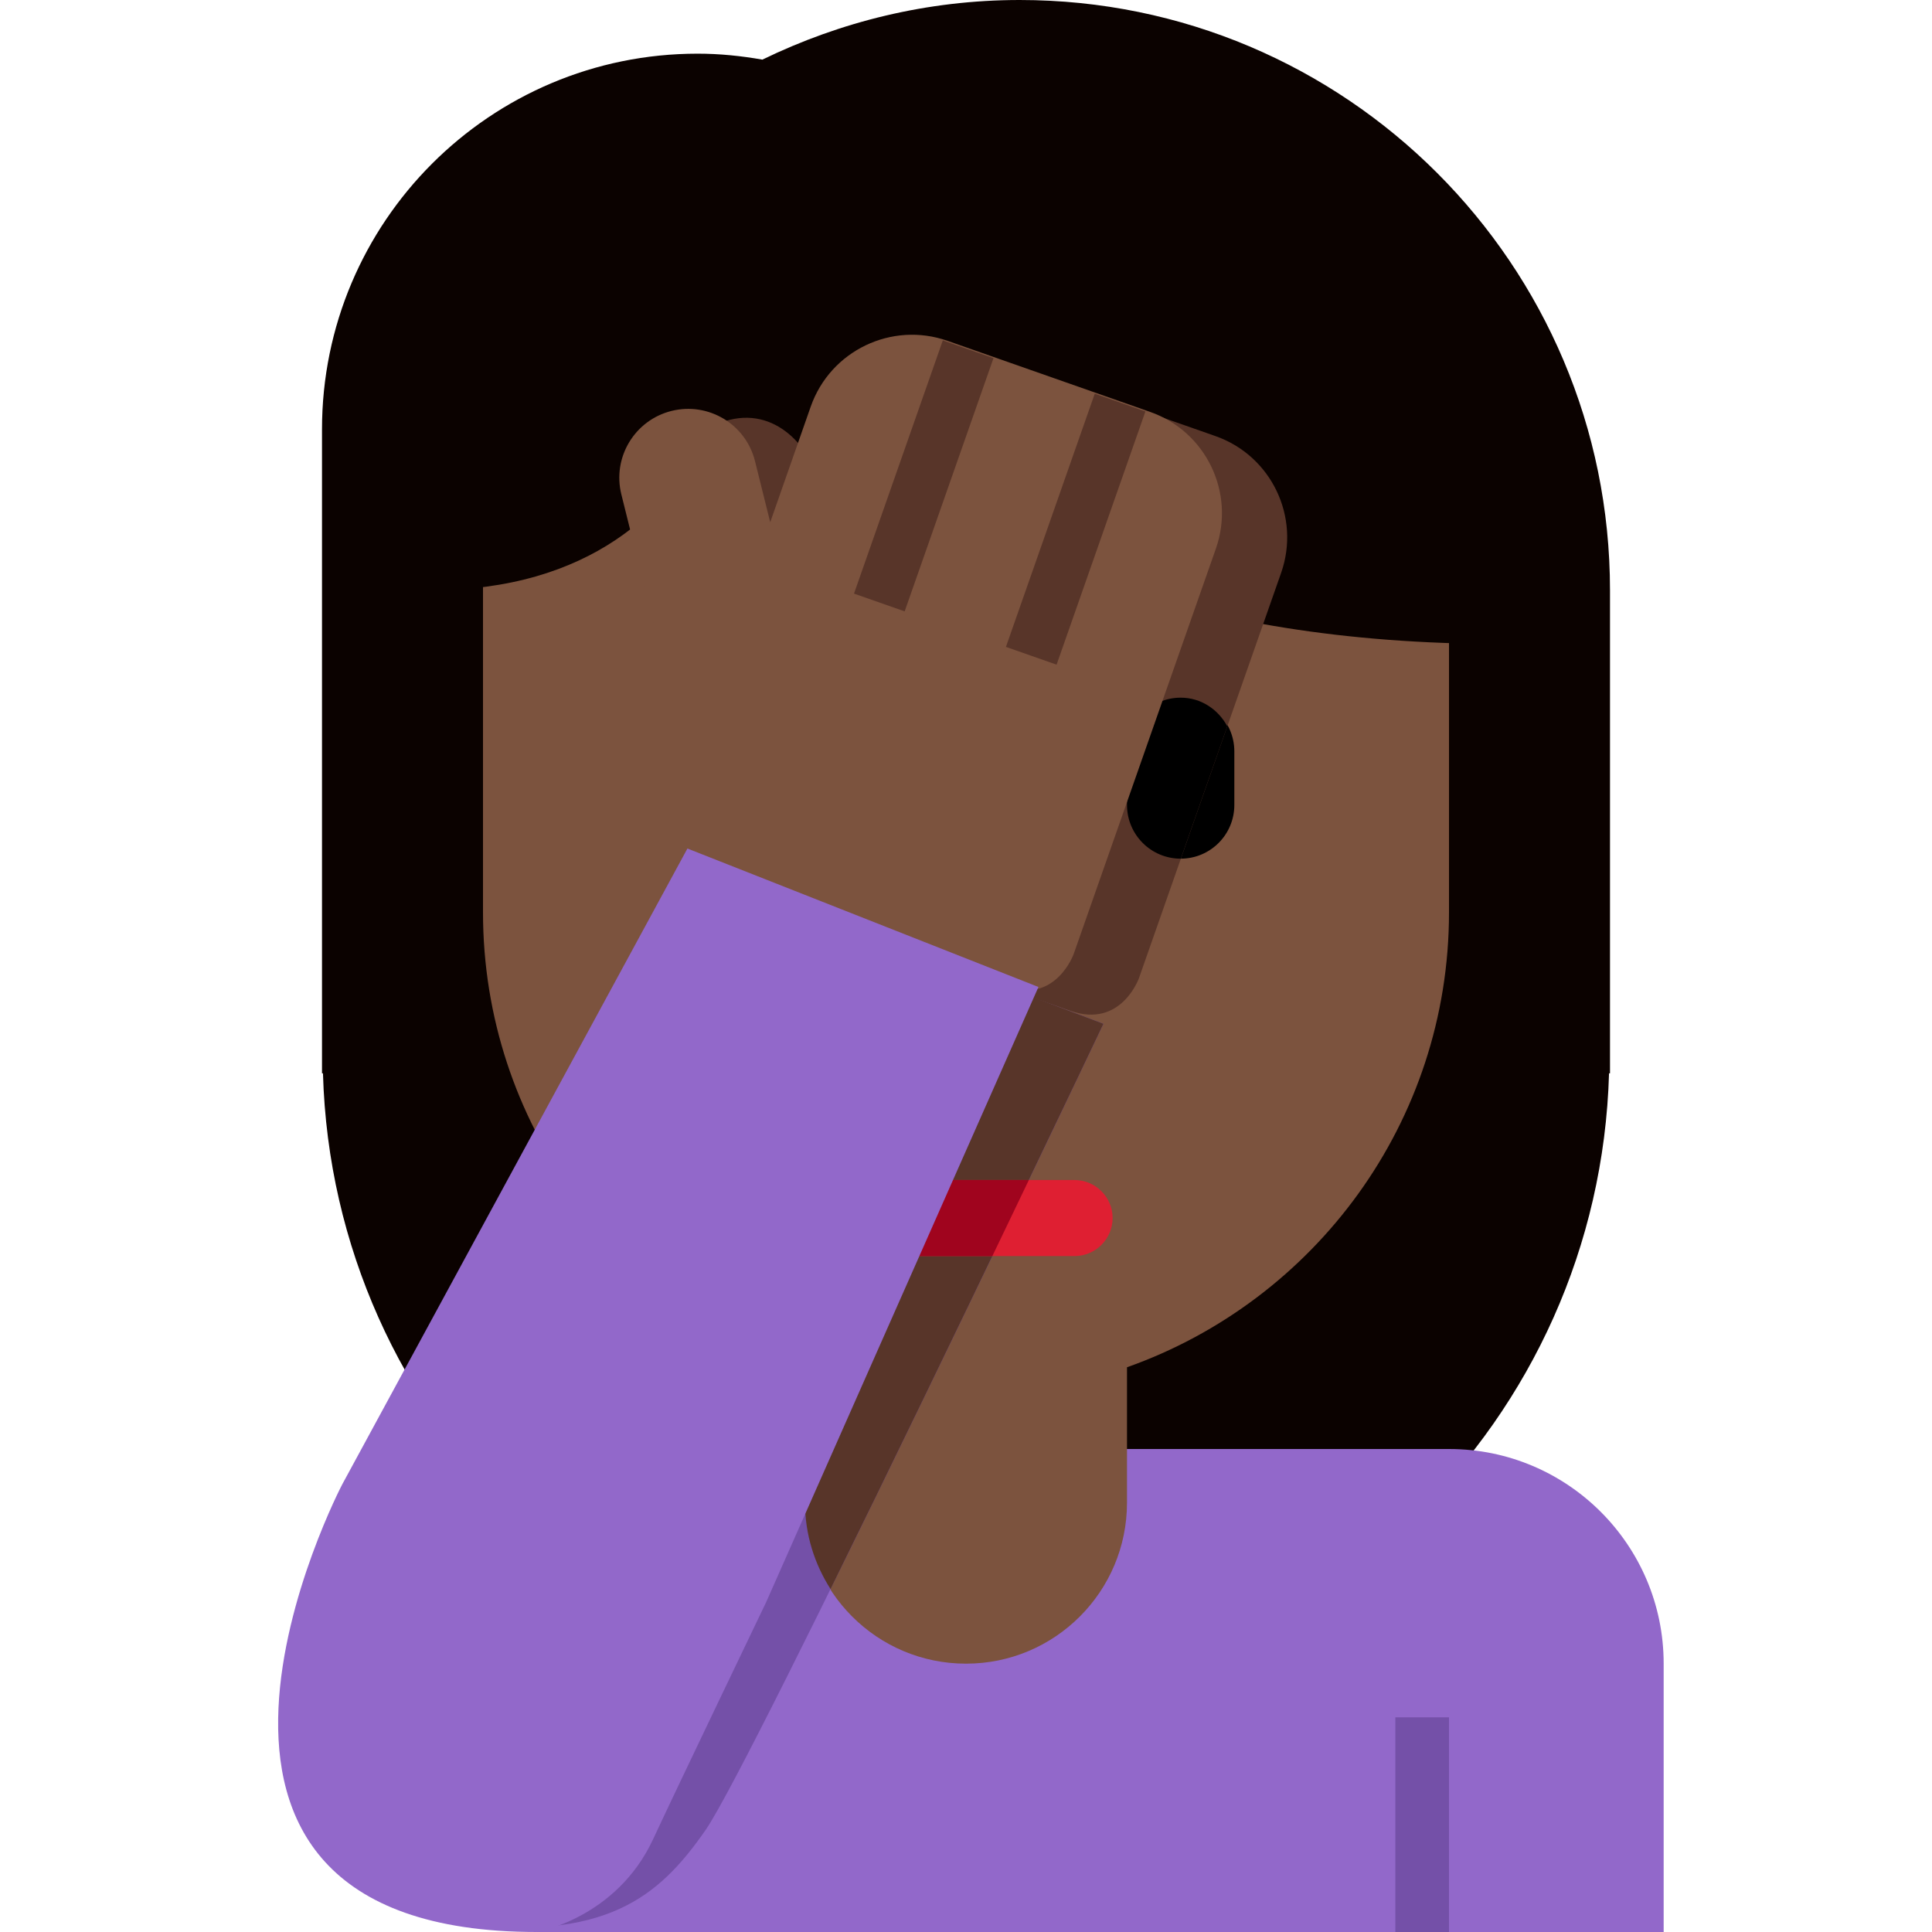 <?xml version="1.0" encoding="UTF-8" standalone="no"?><svg xmlns:dc="http://purl.org/dc/elements/1.1/" xmlns:cc="http://creativecommons.org/ns#" xmlns:rdf="http://www.w3.org/1999/02/22-rdf-syntax-ns#" xmlns:svg="http://www.w3.org/2000/svg" xmlns="http://www.w3.org/2000/svg" viewBox="0 0 45 45" style="enable-background:new 0 0 45 45;" xml:space="preserve" version="1.1" id="svg2"><defs id="defs6"><clipPath id="clipPath16" clipPathUnits="userSpaceOnUse"><path id="path18" d="M 0,36 36,36 36,0 0,0 0,36 Z"/></clipPath></defs><g transform="matrix(1.25,0,0,-1.25,0,45)" id="g10"><g id="g12"><g clip-path="url(#clipPath16)" id="g14"><g transform="translate(19,36)" id="g20"><path id="path22" style="fill:#0b0200;fill-opacity:1;fill-rule:nonzero;stroke:none" d="M 0,0 C -1.721,0 -3.343,-0.406 -4.794,-1.111 -5.186,-1.042 -5.588,-1 -6,-1 c -3.866,0 -7,-3.134 -7,-7 l 0,-12 0.018,0 c 0.183,-6.467 5.471,-11.656 11.982,-11.656 6.511,0 11.799,5.189 11.982,11.656 l 0.018,0 0,9 C 11,-4.925 6.075,0 0,0"/></g><g transform="translate(27,9)" id="g24"><path id="path26" style="fill:#9268ca;fill-opacity:1;fill-rule:nonzero;stroke:none" d="m 0,0 -17,0 0,-9 21,0 0,5 C 4,-1.791 2.209,0 0,0"/></g><g transform="translate(9,31)" id="g28"><path id="path30" style="fill:#7c533e;fill-opacity:1;fill-rule:nonzero;stroke:none" d="m 0,0 0,-12 c 0,-3.917 2.507,-7.24 6,-8.477 L 6,-23 c 0,-1.657 1.343,-3 3,-3 1.657,0 3,1.343 3,3 l 0,2.523 c 3.493,1.237 6,4.56 6,8.477 L 18,0 0,0 Z"/></g><g transform="translate(26.999,31)" id="g32"><path id="path34" style="fill:#0b0200;fill-opacity:1;fill-rule:nonzero;stroke:none" d="m 0,0 0,1 -18.999,0 0,-1 0,-6 c 6,0 6,6 6,6 0,0 2,-7 14,-7 l 0,7 L 0,0 Z"/></g><path id="path36" style="fill:#0b0200;fill-opacity:1;fill-rule:nonzero;stroke:none" d="m 16.262,26.708 -4.01,0 0,4.703 4.01,0 0,-4.703 z"/><g transform="translate(18.734,17.614)" id="g38"><path id="path40" style="fill:#7450a8;fill-opacity:1;fill-rule:nonzero;stroke:none" d="m 0,0 1.827,-0.691 c 0,0 -6.529,-13.746 -7.413,-15.022 -0.884,-1.277 -1.87,-2.055 -4.57,-1.761 L 0,0 Z"/></g><path id="path42" style="fill:#7450a8;fill-opacity:1;fill-rule:nonzero;stroke:none" d="m 27,0 -1,0 0,4 1,0 0,-4 z"/><g transform="translate(14.984,7.609)" id="g44"><path id="path46" style="fill:#7450a8;fill-opacity:1;fill-rule:nonzero;stroke:none" d="m 0,0 c 0,0 -2.359,-4.422 -2.865,-5.335 -0.276,-0.497 -1.305,-2.009 -2.322,-2.009 0,0 2.213,-0.121 3.121,1.682 1.285,2.553 1.957,3.787 2.425,4.646 0,0 -0.125,0.329 -0.203,0.485 C 0.039,-0.297 0,0 0,0"/></g><g transform="translate(18.734,17.614)" id="g48"><path id="path50" style="fill:#583529;fill-opacity:1;fill-rule:nonzero;stroke:none" d="m 0,0 -4.084,-6.952 c 0.116,-0.047 0.231,-0.097 0.35,-0.139 l 0,-2.523 c 0,-0.594 0.178,-1.144 0.476,-1.61 2.195,4.449 5.085,10.533 5.085,10.533 L 0,0 Z"/></g><g transform="translate(20.023,12.595)" id="g52"><path id="path54" style="fill:#df1f32;fill-opacity:1;fill-rule:nonzero;stroke:none" d="m 0,0 -5.269,0 c -0.39,0 -0.708,0.319 -0.708,0.709 0,0.389 0.318,0.708 0.708,0.708 L 0,1.417 C 0.39,1.417 0.709,1.098 0.709,0.709 0.709,0.319 0.39,0 0,0"/></g><g transform="translate(15.785,12.595)" id="g56"><path id="path58" style="fill:#a0041e;fill-opacity:1;fill-rule:nonzero;stroke:none" d="m 0,0 2.706,0 c 0.24,0.5 0.468,0.975 0.68,1.417 l -2.553,0 L 0,0 Z"/></g><g transform="translate(22,20)" id="g60"><path id="path62" style="fill:#000000;fill-opacity:1;fill-rule:nonzero;stroke:none" d="m 0,0 c -0.553,0 -1,0.448 -1,1 l 0,1 C -1,2.552 -0.553,3 0,3 0.553,3 1,2.552 1,2 L 1,1 C 1,0.448 0.553,0 0,0"/></g><g transform="translate(13.513,28.154)" id="g64"><path id="path66" style="fill:#583529;fill-opacity:1;fill-rule:nonzero;stroke:none" d="m 0,0 c 0.945,0.291 1.598,-0.508 1.77,-1.195 l 0.284,-1.14 0.756,2.155 c 0.365,1.042 1.507,1.591 2.549,1.225 l 3.774,-1.324 c 1.043,-0.365 1.591,-1.507 1.226,-2.549 l -2.648,-7.549 c 0,0 -0.331,-0.944 -1.275,-0.613 l -5.662,1.987 -0.612,1.274 0.345,0.984 -1.226,4.93 C -0.891,-1.127 -0.677,-0.208 0,0"/></g><g transform="translate(22,23)" id="g68"><path id="path70" style="fill:#000000;fill-opacity:1;fill-rule:nonzero;stroke:none" d="m 0,0 c -0.553,0 -1,-0.448 -1,-1 l 0,-1 c 0,-0.552 0.447,-1 1,-1 0.001,0 0.002,10e-4 0.003,10e-4 l 0.866,2.466 C 0.7,-0.22 0.381,0 0,0"/></g><g transform="translate(12.513,28.343)" id="g72"><path id="path74" style="fill:#7c533e;fill-opacity:1;fill-rule:nonzero;stroke:none" d="m 0,0 c 0.687,0.171 1.383,-0.247 1.555,-0.934 l 0.284,-1.14 0.755,2.155 c 0.366,1.042 1.508,1.591 2.55,1.225 l 3.774,-1.324 c 1.042,-0.366 1.591,-1.507 1.225,-2.549 l -2.648,-7.549 c 0,0 -0.331,-0.944 -1.274,-0.613 l -5.662,1.986 -0.613,1.275 0.346,0.984 -1.227,4.929 C -1.106,-0.867 -0.687,-0.171 0,0"/></g><g transform="translate(18.744,23.946)" id="g76"><path id="path78" style="fill:#583529;fill-opacity:1;fill-rule:nonzero;stroke:none" d="M 0,0 0.944,-0.331 2.599,4.387 1.655,4.718 0,0 Z"/></g><g transform="translate(15.913,24.939)" id="g80"><path id="path82" style="fill:#583529;fill-opacity:1;fill-rule:nonzero;stroke:none" d="M 0,0 0.944,-0.331 2.599,4.387 1.655,4.718 0,0 Z"/></g><g transform="translate(14.278,6.15)" id="g84"><path id="path86" style="fill:#9268ca;fill-opacity:1;fill-rule:nonzero;stroke:none" d="M 0,0 C 0,0 -1.719,-3.579 -2.106,-4.416 -2.794,-5.9 -4.278,-6.15 -4.278,-6.15 c -8,0 -3.622,8.343 -3.622,8.343 L -1.469,14.039 5.072,11.459 0,0 Z"/></g></g></g></g></svg>
